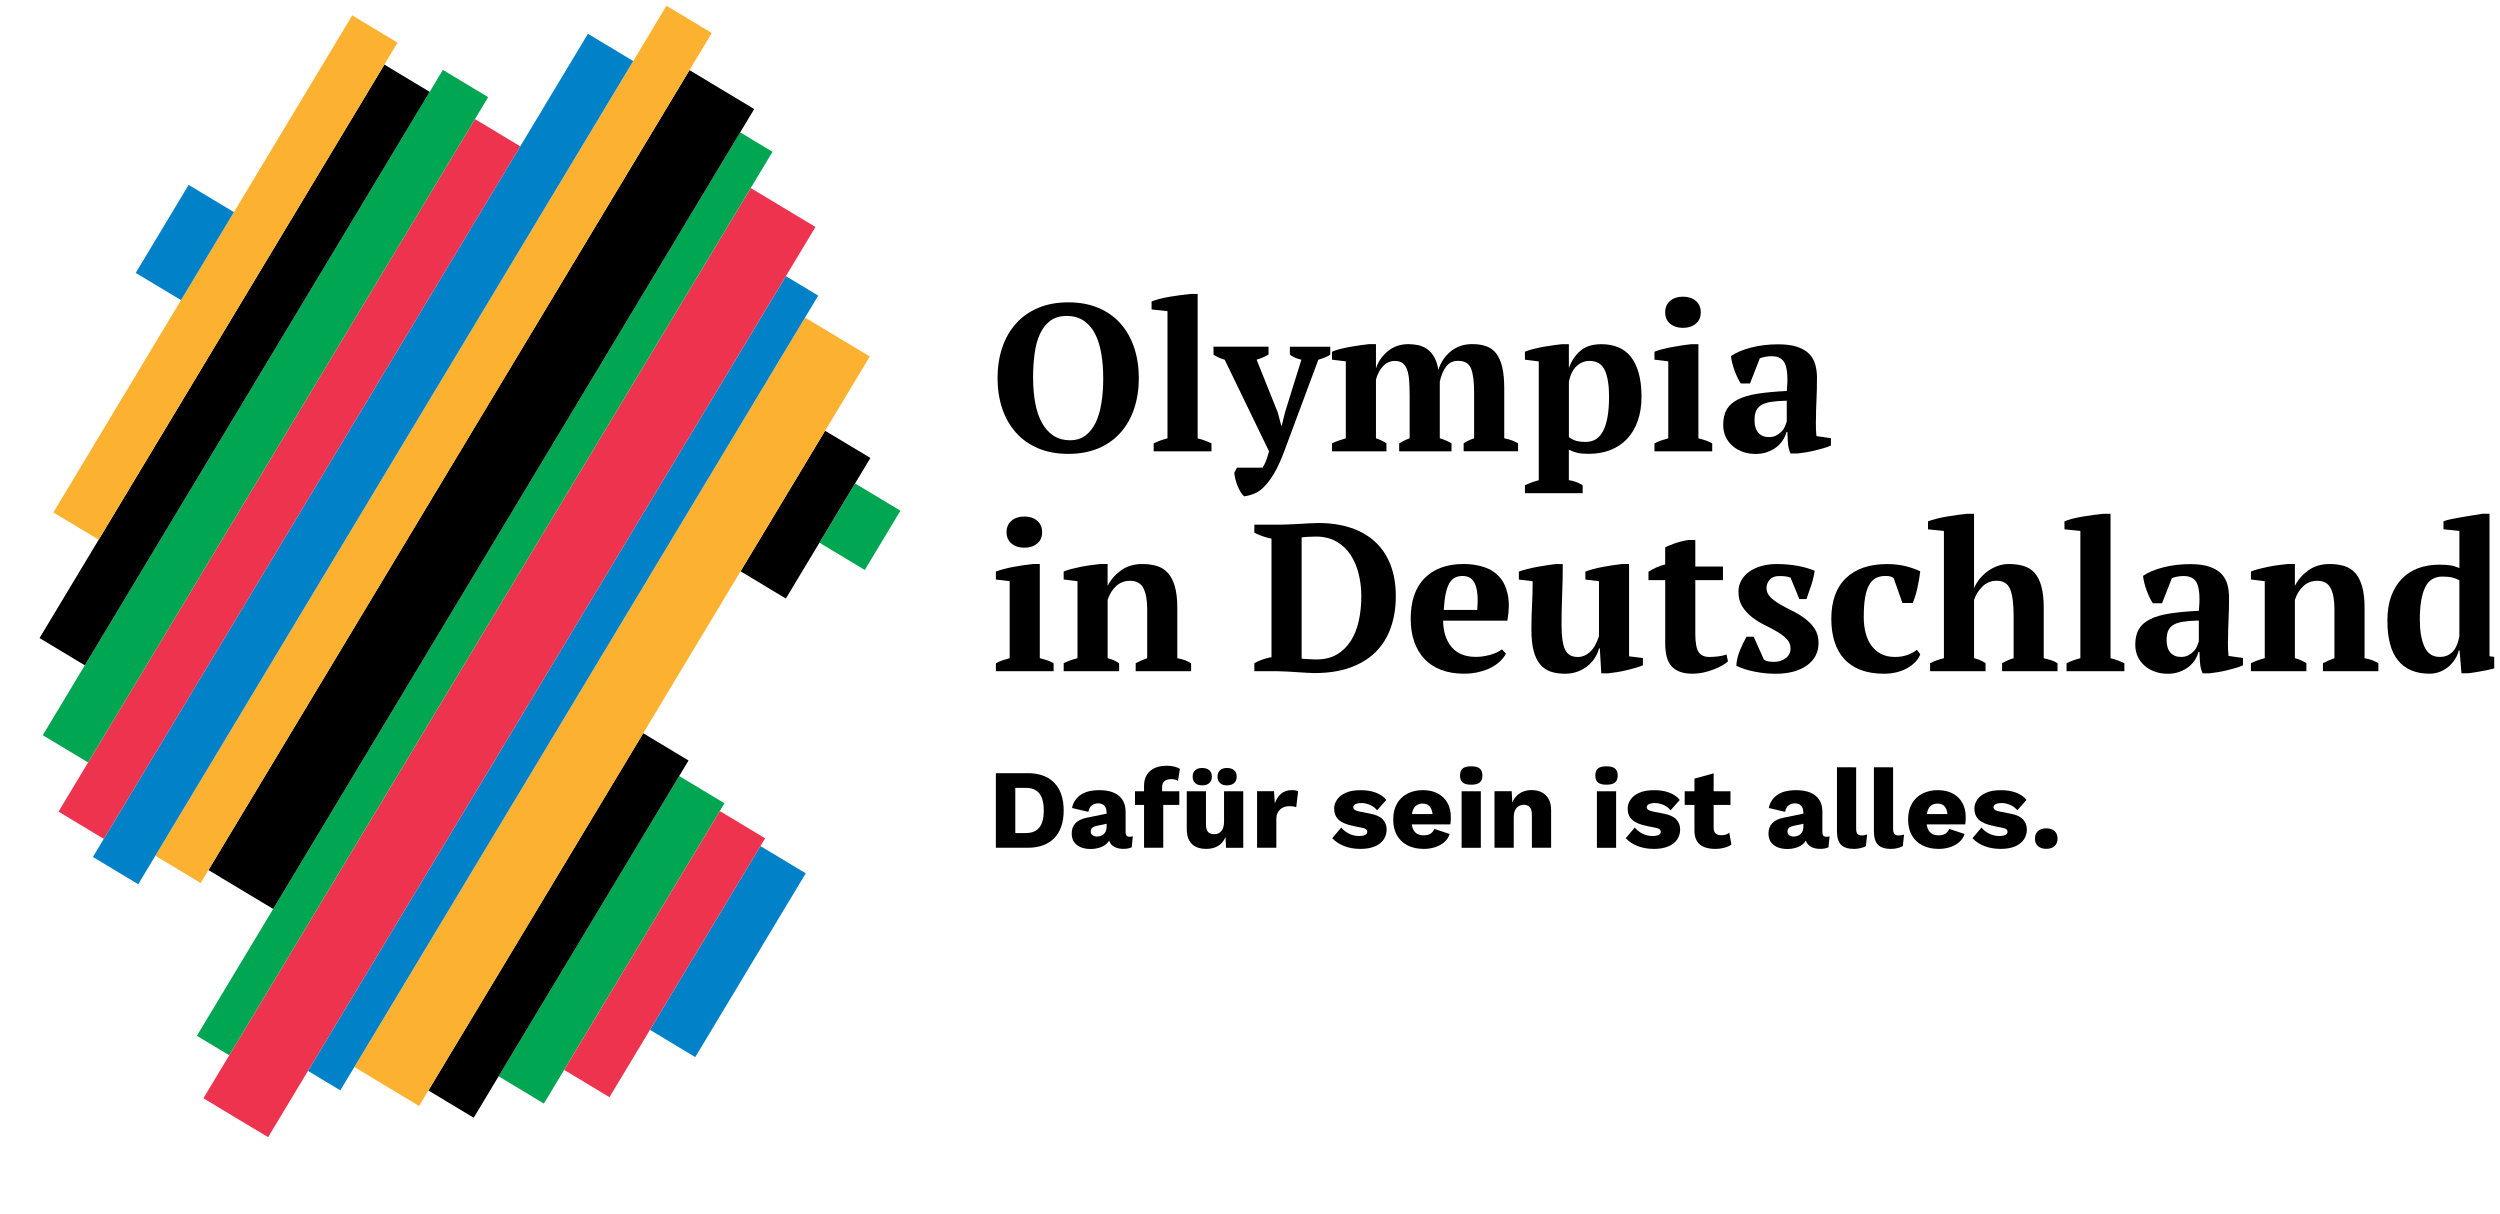 <svg fill="none" height="85" viewBox="0 0 175 85" width="175" xmlns="http://www.w3.org/2000/svg" xmlns:xlink="http://www.w3.org/1999/xlink"><clipPath id="a"><path d="m0 0h174.595v85h-174.595z"/></clipPath><g clip-path="url(#a)"><path d="m53.232 59.226-7.736 12.865 3.171 1.907 7.736-12.865z" fill="#0081c8"/><path d="m47.543 54.321-12.641 21.021 3.171 1.907 12.641-21.021z" fill="#00a651"/><path d="m59.858 33.843-2.494 4.148 3.171 1.907 2.494-4.148z" fill="#00a651"/><path d="m50.388 56.775-10.896 18.12 3.171 1.907 10.896-18.12z" fill="#ee334e"/><path d="m57.756 30.151-5.917 9.84 3.171 1.907 5.917-9.84z" fill="#000"/><path d="m45.026 51.327-15.038 25.007 3.171 1.907 15.038-25.007z" fill="#000"/><path d="m56.353 22.23-31.549 52.464 4.53 2.724 31.549-52.464z" fill="#fcb131"/><path d="m55.012 19.331-33.454 55.632 2.264 1.362 33.454-55.632z" fill="#0081c8"/><path d="m52.552 13.164-38.314 63.715 4.53 2.724 38.314-63.715z" fill="#ee334e"/><path d="m51.812 9.265-38.03 63.242 2.264 1.362 38.03-63.242z" fill="#00a651"/><path d="m48.264 4.909-33.672 55.995 4.53 2.724 33.672-55.994z" fill="#000"/><path d="m46.653.403-35.779 59.5 3.171 1.907 35.779-59.5z" fill="#fcb131"/><path d="m41.155 2.365-34.652 57.624 3.171 1.907 34.652-57.624z" fill="#0081c8"/><path d="m33.248 8.336-29.152 48.478 3.171 1.907 29.152-48.478z" fill="#ee334e"/><path d="m31 4.893-28.005 46.571 3.171 1.907 28.005-46.571z" fill="#00a651"/><path d="m26.906 4.523-24.139 40.142 3.171 1.907 24.139-40.142z" fill="#000"/><path d="m24.657 1.077-20.922 34.793 3.171 1.907 20.922-34.793z" fill="#fcb131"/><path d="m13.204 12.943-3.704 6.16 3.171 1.907 3.704-6.16z" fill="#0081c8"/><g fill="#000"><path d="m71.926 54.121c.817 0 1.445.227 1.878.68.436.454.653 1.098.653 1.931s-.218 1.477-.653 1.931c-.435.454-1.062.68-1.878.68h-2.216v-5.221h2.216zm-.134 4.194c.443 0 .766-.133.969-.399.203-.267.305-.661.305-1.183s-.102-.916-.305-1.183c-.203-.267-.526-.399-.969-.399h-.721v3.165z"/><path d="m77.456 56.836c0-.185-.051-.33-.154-.439-.103-.109-.241-.162-.416-.162-.174 0-.323.043-.446.131s-.209.241-.258.463l-1.14-.269c.074-.379.269-.682.586-.909.316-.227.762-.339 1.337-.339.385 0 .713.056.985.171.272.114.479.283.624.506.145.225.218.499.218.828v1.448c0 .205.093.308.278.308.094 0 .171-.011.229-.031l-.08.768c-.158.074-.35.111-.577.111-.205 0-.388-.033-.546-.098-.158-.065-.283-.167-.372-.301s-.134-.305-.134-.51v-.047l.151-.056c0 .227-.067.417-.201.57-.134.152-.308.267-.523.339-.214.074-.436.111-.668.111-.269 0-.505-.042-.704-.127-.201-.084-.354-.207-.463-.368s-.162-.359-.162-.597c0-.285.085-.521.258-.708.171-.187.441-.318.811-.392l1.495-.308-.007.711-.759.158c-.158.031-.276.078-.352.138s-.114.152-.114.272c0 .12.042.203.127.261.084.058.185.087.301.087.089 0 .176-.013.258-.04.082-.027.154-.067.218-.123.064-.056.113-.125.151-.211.036-.083.056-.185.056-.301v-1.044z"/><path d="m82.552 55.388v.956h-3.102v-.956zm-.895-1.788c.216 0 .406.022.57.067s.285.096.365.154l-.134.838c-.058-.036-.123-.065-.198-.087s-.165-.031-.278-.031c-.185 0-.336.042-.456.127-.118.085-.178.232-.178.443v.514l.08.221v3.497h-1.345v-4.319c0-.252.04-.47.123-.648.082-.18.196-.327.345-.443.147-.116.316-.2.506-.252.191-.053.39-.08.601-.08z"/><path d="m84.434 59.422c-.269 0-.504-.045-.708-.138-.203-.093-.363-.241-.479-.447-.116-.205-.174-.475-.174-.808v-2.642h1.345v2.327c0 .252.051.43.151.53s.243.151.426.151c.094 0 .185-.016.269-.051s.158-.087.221-.158.113-.163.147-.278c.035-.113.051-.247.051-.399v-2.12h1.345v3.956h-1.203l-.04-.744c-.127.28-.303.486-.53.621-.227.134-.501.201-.822.201zm-.285-5.664c.216 0 .383.053.503.158.118.105.178.256.178.45s-.06.339-.178.447c-.118.109-.287.162-.503.162s-.368-.054-.486-.162c-.118-.107-.178-.258-.178-.447s.06-.345.178-.45c.118-.105.281-.158.486-.158zm1.74 0c.21 0 .378.053.499.158.122.105.181.256.181.45s-.06.339-.181.447c-.122.107-.287.162-.499.162s-.368-.054-.486-.162c-.118-.107-.178-.258-.178-.447s.06-.345.178-.45c.118-.105.281-.158.486-.158z"/><path d="m87.995 59.342v-3.956h1.187l.056.855c.1-.296.249-.524.447-.688.198-.163.45-.245.755-.245.1 0 .185.007.258.024.071.016.127.036.171.064l-.134 1.107c-.053-.022-.12-.038-.201-.051-.082-.013-.181-.02-.296-.02-.158 0-.307.034-.443.103-.138.069-.247.171-.328.305-.082.134-.123.305-.123.51v1.994h-1.345z"/><path d="m95.201 59.422c-.396 0-.764-.065-1.103-.194-.339-.129-.621-.316-.842-.557l.633-.744c.133.169.307.31.526.423s.463.171.731.171c.163 0 .298-.024.403-.071.105-.047.158-.122.158-.221 0-.074-.027-.133-.08-.178-.053-.045-.158-.084-.316-.114l-.553-.111c-.495-.1-.848-.249-1.056-.446s-.312-.457-.312-.779c0-.216.065-.423.198-.621.132-.198.336-.359.61-.483.274-.123.624-.185 1.053-.185.401 0 .755.058 1.06.174.305.116.548.285.728.506l-.641.728c-.127-.158-.29-.283-.49-.372-.202-.089-.401-.134-.601-.134-.127 0-.234.013-.321.036-.087.024-.152.056-.194.098-.042.042-.064.094-.064.158 0 .069.033.127.1.178.065.051.189.094.368.131l.721.141c.406.074.699.209.878.403.18.196.269.43.269.704 0 .258-.069.49-.205.697-.138.205-.343.368-.617.486-.274.118-.619.178-1.036.178z"/><path d="m99.664 59.422c-.437 0-.817-.082-1.136-.245s-.566-.398-.741-.704c-.174-.307-.261-.675-.261-1.107s.087-.802.261-1.107c.174-.305.417-.541.731-.704.314-.163.673-.245 1.08-.245s.771.08 1.063.241.515.383.668.664c.152.283.229.606.229.969 0 .094-.004.191-.008.285-.005.094-.012.174-.023.238h-3.133v-.721h2.539l-.64.245c0-.316-.057-.559-.171-.728-.114-.169-.288-.252-.526-.252-.169 0-.312.04-.432.118-.12.078-.209.203-.269.372-.062.169-.091.385-.091.648 0 .263.034.468.103.63s.167.278.292.348.28.107.459.107c.2 0 .36-.04.479-.118.12-.078.207-.191.265-.332l1.076.356c-.074.227-.201.417-.382.574-.182.156-.398.272-.648.352-.251.08-.514.118-.788.118z"/><path d="m102.985 54.929c-.274 0-.474-.051-.597-.154-.124-.103-.185-.265-.185-.486s.061-.392.185-.494c.123-.103.323-.154.597-.154s.466.051.593.154c.127.103.191.269.191.494 0 .225-.064.383-.191.486-.127.103-.324.154-.593.154zm.673.459v3.956h-1.345v-3.956z"/><path d="m104.615 59.342v-3.956h1.203l.071 1.361-.151-.151c.053-.285.147-.523.281-.711.135-.191.303-.334.507-.432.203-.098.432-.147.684-.147.274 0 .513.053.715.158.203.105.363.261.479.466s.174.465.174.775v2.635h-1.345v-2.278c0-.274-.052-.465-.157-.57-.106-.105-.24-.158-.403-.158-.127 0-.245.031-.356.091s-.198.158-.261.289c-.064.131-.095.308-.095.53v2.096h-1.344z"/><path d="m112.455 54.929c-.274 0-.474-.051-.597-.154-.124-.103-.186-.265-.186-.486s.062-.392.186-.494c.123-.103.323-.154.597-.154s.466.051.593.154c.127.103.191.269.191.494 0 .225-.064.383-.191.486-.127.103-.325.154-.593.154zm.673.459v3.956h-1.345v-3.956z"/><path d="m115.747 59.422c-.396 0-.764-.065-1.104-.194-.339-.129-.62-.316-.842-.557l.634-.744c.132.169.306.31.526.423s.463.171.731.171c.164 0 .298-.024.403-.071s.158-.122.158-.221c0-.074-.027-.133-.08-.178-.052-.045-.158-.084-.316-.114l-.553-.111c-.496-.1-.848-.249-1.056-.446-.209-.198-.312-.457-.312-.779 0-.216.065-.423.197-.621.133-.198.336-.359.61-.483s.624-.185 1.053-.185c.401 0 .755.058 1.06.174.304.116.548.285.727.506l-.64.728c-.127-.158-.291-.283-.49-.372-.202-.089-.401-.134-.601-.134-.127 0-.234.013-.321.036s-.153.056-.194.098c-.042.042-.064.094-.064.158 0 .069.033.127.1.178.065.051.189.094.368.131l.721.141c.406.074.698.209.878.403s.269.43.269.704c0 .258-.069.49-.205.697-.138.205-.343.368-.617.486-.274.118-.619.178-1.037.178z"/><path d="m121.133 55.388v.956h-3.205v-.956zm-1.178-1.258v3.806c0 .191.046.327.138.408.093.082.22.123.383.123.127 0 .236-.015.329-.044.092-.029.176-.073.248-.131l.144.831c-.133.094-.298.169-.499.221-.202.053-.407.08-.617.08-.302 0-.561-.042-.779-.127-.22-.084-.388-.22-.506-.403-.118-.185-.182-.43-.185-.735v-3.655l1.344-.372z"/><path d="m126.229 56.836c0-.185-.051-.33-.154-.439-.104-.109-.242-.162-.416-.162s-.323.043-.446.131c-.124.087-.209.241-.258.463l-1.14-.269c.075-.379.269-.682.587-.909.315-.227.762-.339 1.337-.339.385 0 .713.056.986.171.272.114.479.283.624.506.145.225.218.499.218.828v1.448c0 .205.092.308.277.308.095 0 .171-.011.229-.031l-.08.768c-.158.074-.35.111-.577.111-.205 0-.388-.033-.546-.098-.158-.065-.283-.167-.372-.301s-.135-.305-.135-.51v-.047l.151-.056c0 .227-.067.417-.201.57-.135.152-.309.267-.523.339-.214.074-.436.111-.668.111-.269 0-.504-.042-.704-.127-.202-.084-.354-.207-.463-.368s-.161-.359-.161-.597c0-.285.085-.521.257-.708.171-.187.441-.318.812-.392l1.495-.308-.007.711-.759.158c-.158.031-.276.078-.352.138s-.114.152-.114.272c0 .12.041.203.127.261.083.058.185.087.301.087.089 0 .176-.013.258-.04.081-.027.154-.067.217-.123.064-.056.113-.125.151-.211.036-.083.056-.185.056-.301v-1.044z"/><path d="m129.931 53.711v4.288c0 .174.029.298.087.372.059.074.157.111.293.111.079 0 .145-.005.197-.016.053-.011.117-.025.191-.047l-.087.808c-.094.058-.22.105-.372.141-.153.036-.303.056-.45.056-.423 0-.728-.098-.919-.292-.19-.194-.284-.514-.284-.958v-4.463z"/><path d="m132.517 53.711v4.288c0 .174.029.298.088.372.058.074.156.111.292.111.08 0 .145-.005.198-.016.052-.011.116-.025.19-.047l-.087.808c-.094.058-.22.105-.372.141s-.303.056-.45.056c-.423 0-.728-.098-.918-.292-.191-.194-.285-.514-.285-.958v-4.463z"/><path d="m135.706 59.422c-.437 0-.817-.082-1.136-.245s-.566-.398-.74-.704c-.175-.307-.262-.675-.262-1.107s.087-.802.262-1.107c.174-.305.417-.541.731-.704.314-.163.673-.245 1.08-.245.406 0 .771.08 1.063.241s.516.383.668.664c.153.283.229.606.229.969 0 .094-.004.191-.008.285-.005.094-.012.174-.023.238h-3.132v-.721h2.538l-.64.245c0-.316-.056-.559-.171-.728-.114-.169-.288-.252-.526-.252-.169 0-.312.04-.432.118-.12.078-.209.203-.269.372-.061.169-.09.385-.09.648 0 .263.034.468.103.63s.167.278.292.348c.126.071.28.107.459.107.2 0 .36-.04.48-.118.119-.078.206-.191.265-.332l1.076.356c-.075.227-.202.417-.383.574-.182.156-.398.272-.648.352-.251.08-.514.118-.788.118z"/><path d="m140.018 59.422c-.396 0-.764-.065-1.103-.194-.34-.129-.621-.316-.842-.557l.633-.744c.132.169.307.31.526.423.22.113.463.171.732.171.163 0 .297-.024.402-.071.106-.047.158-.122.158-.221 0-.074-.027-.133-.079-.178-.053-.045-.158-.084-.316-.114l-.554-.111c-.495-.1-.847-.249-1.056-.446s-.312-.457-.312-.779c0-.216.065-.423.198-.621.132-.198.335-.359.609-.483s.625-.185 1.053-.185c.401 0 .755.058 1.06.174.305.116.548.285.728.506l-.641.728c-.127-.158-.29-.283-.49-.372-.201-.089-.401-.134-.601-.134-.127 0-.234.013-.321.036s-.152.056-.194.098c-.042.042-.064.094-.064.158 0 .069.033.127.1.178.066.051.189.094.369.131l.72.141c.407.074.699.209.878.403.18.194.269.43.269.704 0 .258-.069.49-.205.697-.138.205-.343.368-.617.486-.274.118-.619.178-1.036.178z"/><path d="m143.238 57.983c.246 0 .441.064.58.191.14.127.209.303.209.53 0 .227-.069.396-.209.523-.139.127-.334.191-.58.191-.247 0-.436-.064-.578-.191-.141-.127-.214-.301-.214-.523s.071-.403.214-.53c.144-.127.336-.191.578-.191z"/><path d="m69.828 26.467c0-.762.107-1.466.323-2.116.214-.65.532-1.21.953-1.684.419-.474.938-.842 1.553-1.107.615-.263 1.323-.396 2.123-.396.8 0 1.508.132 2.125.396.615.263 1.131.633 1.546 1.107.415.474.73 1.034.946 1.684.214.65.321 1.356.321 2.116 0 .76-.107 1.468-.321 2.118-.216.65-.53 1.21-.946 1.684-.416.474-.931.842-1.546 1.107-.615.263-1.323.396-2.125.396-.802 0-1.508-.133-2.123-.396-.615-.263-1.132-.631-1.553-1.107-.419-.474-.737-1.034-.953-1.684-.214-.65-.323-1.356-.323-2.118zm2.49 0c0 .626.049 1.203.147 1.737.098.534.252.991.461 1.377.211.387.479.688.806.907s.721.33 1.18.33c.419 0 .777-.111 1.069-.33s.532-.523.717-.907c.185-.387.319-.844.403-1.377.084-.532.125-1.111.125-1.737 0-.626-.047-1.203-.14-1.737-.093-.532-.24-.991-.439-1.377-.2-.387-.465-.688-.791-.907-.327-.22-.726-.33-1.194-.33s-.826.111-1.129.33-.544.523-.726.907c-.181.387-.309.846-.381 1.377-.073.532-.111 1.111-.111 1.737z"/><path d="m84.8 31.594h-4.043v-.557c.323-.156.644-.274.967-.352v-8.905l-1.113-.118v-.557c.127-.058.303-.118.528-.176.225-.058.466-.111.726-.154.258-.044.517-.084.777-.118.26-.035.492-.062.695-.08h.499v10.109c.323.078.644.196.967.352v.557z"/><path d="m85.722 25.178c-.147-.038-.281-.087-.403-.147-.122-.058-.247-.127-.374-.205v-.557h3.853v.543c-.205.138-.483.26-.835.367l1.479 3.688.249.94h.029l.234-.955 1.143-3.673c-.294-.06-.563-.176-.806-.352v-.557h2.828v.557c-.205.136-.485.254-.835.352l-2.388 6.415c-.234.624-.468 1.136-.702 1.53-.234.396-.468.711-.702.946s-.468.397-.702.49c-.234.092-.468.154-.702.183-.098-.087-.185-.198-.263-.33-.078-.133-.147-.274-.205-.425-.058-.152-.107-.305-.147-.461-.038-.156-.064-.303-.073-.439l.191-.352h1.788c.087-.136.163-.283.227-.439.064-.156.14-.39.227-.702l-3.105-6.415z"/><path d="m101.604 31.594h-3.662v-.557c.098-.058.207-.12.33-.183.121-.064.256-.12.403-.169v-2.922c0-.45-.013-.833-.036-1.145-.024-.314-.076-.57-.154-.771-.078-.202-.185-.348-.323-.441-.136-.093-.312-.14-.528-.14-.312 0-.584.12-.813.359-.229.239-.397.555-.504.947v4.112c.263.078.508.196.733.352v.557h-3.809v-.557c.136-.069.288-.132.454-.191.165-.058.338-.113.512-.162v-5.388l-.967-.118v-.557c.156-.069.348-.133.579-.191.229-.058.466-.111.71-.154.243-.044.481-.08.71-.111.229-.031.423-.054.579-.073h.499v1.655h.015c.156-.459.432-.849.828-1.172.396-.323.871-.484 1.428-.484.234 0 .463.025.688.072.225.049.432.14.623.271.191.132.354.316.49.55.136.234.234.537.294.907.176-.537.469-.971.879-1.303s.907-.499 1.493-.499c.361 0 .681.047.96.14.278.092.514.258.703.492.19.234.334.553.432.955s.147.911.147 1.526v3.479c.332.058.655.176.967.352v.557h-3.809v-.557c.225-.147.468-.265.733-.352v-3.187c0-.764-.071-1.327-.213-1.69-.141-.363-.446-.543-.916-.543-.352 0-.628.133-.828.398-.199.265-.35.617-.446 1.058v3.965c.165.049.316.103.446.162.131.058.256.122.374.191v.557z"/><path d="m110.789 34.525h-4.044v-.557c.332-.156.654-.274.968-.352v-8.319l-.968-.118v-.557c.156-.069.349-.133.579-.191.229-.058.467-.111.71-.154.243-.044.481-.08.709-.111.229-.031.423-.054.579-.073h.499v1.641h.015c.165-.468.426-.858.784-1.172.356-.312.851-.468 1.486-.468.43 0 .819.071 1.165.212.347.142.639.361.879.659.239.298.424.679.557 1.143.132.465.198 1.018.198 1.662 0 .644-.086 1.172-.256 1.67-.171.499-.416.918-.733 1.26-.318.343-.703.606-1.158.791-.456.185-.969.278-1.547.278-.332 0-.593-.022-.784-.065-.19-.044-.393-.12-.607-.227v2.136c.156.02.312.056.468.111.156.054.321.134.497.243v.557zm.47-9.259c-.332 0-.628.118-.886.352-.259.234-.443.595-.55 1.083v3.896c.156.118.321.203.497.256.176.054.405.08.688.08.557 0 .968-.269 1.231-.806s.395-1.323.395-2.359c0-.8-.1-1.419-.299-1.853-.2-.434-.559-.651-1.076-.651z"/><path d="m119.857 31.594h-4.043v-.557c.147-.078.298-.145.454-.2.156-.054.326-.105.511-.154v-5.388l-.967-.118v-.557c.147-.058.33-.118.55-.176s.452-.111.695-.154c.243-.044.483-.084.717-.118s.439-.062.615-.08h.499v6.591c.196.049.37.1.528.154.158.054.303.12.439.198v.557zm-3.295-9.727c0-.341.116-.61.348-.806s.532-.294.898-.294c.367 0 .666.098.899.294.232.196.346.465.346.806s-.116.595-.346.791c-.231.196-.532.292-.899.292-.366 0-.666-.098-.898-.292-.232-.194-.348-.459-.348-.791z"/><path d="m127.109 29.471c0 .216.002.401.008.557.005.156.016.323.036.499l1.011.147v.512c-.118.058-.276.118-.476.176-.199.058-.41.114-.63.169-.219.054-.437.098-.651.133-.214.034-.405.062-.572.08h-.497c-.098-.225-.156-.448-.176-.673-.02-.225-.035-.497-.044-.82h-.072c-.049.196-.133.383-.249.564-.118.181-.267.343-.446.483-.182.141-.394.256-.637.345-.245.087-.517.133-.821.133-.323 0-.62-.049-.892-.147-.274-.098-.512-.234-.717-.41-.205-.176-.367-.388-.483-.637-.118-.249-.176-.53-.176-.842 0-.439.083-.8.249-1.083.165-.283.426-.515.784-.695.355-.18.814-.316 1.377-.403.561-.087 1.243-.151 2.043-.191.079-.84.044-1.456-.103-1.846s-.465-.586-.953-.586c-.303 0-.58.049-.835.147l-.687 1.759h-.645c-.078-.118-.154-.251-.226-.403-.073-.151-.142-.312-.206-.483-.063-.171-.118-.345-.161-.521-.044-.176-.076-.347-.094-.512.37-.254.849-.454 1.435-.601s1.207-.22 1.86-.22c.557 0 1.011.062 1.363.183s.628.289.828.497c.199.21.339.457.417.74s.118.586.118.907c0 .586-.013 1.116-.036 1.59-.024.474-.036.96-.036 1.457zm-3.297 1.127c.205 0 .381-.038.528-.118.147-.078.27-.171.374-.278.103-.107.181-.225.234-.352.052-.127.094-.24.125-.338v-1.464c-.459.009-.835.04-1.127.087-.294.049-.523.129-.69.241-.165.113-.281.254-.344.425-.064.171-.095.378-.095.623 0 .372.087.659.263.864.176.205.42.307.734.307z"/><path d="m73.754 46.983h-4.043v-.557c.147-.078.298-.145.454-.2.156-.054.327-.105.512-.154v-5.388l-.967-.118v-.557c.147-.058.33-.118.55-.176.22-.058.452-.111.695-.154.243-.044.483-.084.717-.118.234-.034.439-.062.615-.08h.499v6.591c.196.049.37.1.528.154.158.054.303.12.439.198v.557zm-3.296-9.727c0-.341.116-.61.348-.806s.532-.294.898-.294.666.098.898.294.347.465.347.806-.116.595-.347.791-.532.292-.898.292-.666-.098-.898-.292c-.232-.196-.348-.459-.348-.791z"/><path d="m83.379 46.983h-3.882v-.557c.127-.069.252-.129.374-.183.122-.054.267-.111.432-.169v-3.452c0-.617-.087-1.098-.263-1.446-.176-.348-.488-.521-.938-.521-.372 0-.691.12-.96.359-.269.24-.472.566-.608.976v4.083c.156.04.296.085.417.14.122.054.252.125.388.212v.557h-3.882v-.557c.245-.127.566-.245.967-.354v-5.388l-.967-.118v-.557c.127-.058.294-.114.497-.169.205-.054.426-.105.666-.154.239-.049.483-.091.733-.125.249-.034.475-.062.68-.08h.499v1.51h.015c.205-.41.512-.764.924-1.062.41-.298.907-.446 1.494-.446.381 0 .722.047 1.025.14.303.093.559.258.769.492.21.234.37.55.483.947.113.396.169.898.169 1.504v3.51c.39.069.713.185.967.352v.557z"/><path d="m87.804 46.983v-.557c.165-.098.352-.183.557-.256.205-.073.419-.129.644-.169v-8.292c-.225-.049-.443-.111-.651-.183-.21-.073-.394-.154-.55-.241v-.557h1.699c.167 0 .37-.005.615-.015.243-.009.497-.022.762-.036.263-.015.521-.029.769-.044.249-.015.461-.022.637-.022.849 0 1.61.113 2.278.338s1.236.552 1.699.982.82.962 1.069 1.597c.249.635.374 1.367.374 2.198s-.118 1.548-.352 2.212c-.234.664-.586 1.23-1.054 1.699-.468.468-1.062.833-1.78 1.091-.717.26-1.561.388-2.526.388-.127 0-.298-.007-.512-.022-.214-.015-.445-.029-.688-.043-.245-.015-.488-.029-.733-.044s-.459-.022-.644-.022h-1.612zm4.292-9.421c-.176 0-.352.005-.528.015-.176.009-.327.024-.454.044v8.482c.038.011.107.018.205.022s.198.009.301.015c.103.005.203.009.301.015.098.005.171.007.22.007.566 0 1.047-.118 1.443-.352s.721-.552.975-.953c.254-.401.439-.869.557-1.407s.176-1.109.176-1.713c0-.537-.062-1.054-.183-1.554-.121-.499-.31-.942-.564-1.334-.254-.39-.584-.702-.989-.938-.405-.234-.891-.352-1.457-.352z"/><path d="m105.413 45.753c-.078.167-.203.334-.374.506-.17.171-.381.321-.629.454-.249.133-.538.24-.864.321-.327.084-.681.125-1.062.125-.606 0-1.143-.091-1.612-.271-.468-.18-.86-.439-1.172-.777-.312-.338-.55-.74-.71-1.209-.16-.468-.241-.996-.241-1.583 0-1.25.327-2.203.982-2.857.653-.653 1.563-.982 2.724-.982.499 0 .965.069 1.399.205s.795.361 1.084.673c.288.312.488.722.6 1.23.113.508.106 1.129-.021 1.86h-4.498c.01.771.207 1.387.594 1.846.386.459.955.688 1.706.688.323 0 .657-.049 1.003-.147.347-.098.617-.225.813-.381l.278.292zm-3.027-5.435c-.194 0-.367.035-.517.103-.151.069-.281.192-.394.374s-.201.425-.269.733c-.067.308-.116.695-.145 1.165h2.345c.069-.762.025-1.348-.131-1.759-.156-.41-.452-.615-.887-.615z"/><path d="m107.199 44.076c0-.617.014-1.189.043-1.717.03-.528.044-1.087.044-1.673l-.967-.118v-.557c.156-.058.348-.118.579-.176.228-.058.466-.111.711-.154.243-.044.481-.084.71-.118.228-.034.423-.062.579-.08h.497c0 .733-.015 1.454-.044 2.161s-.043 1.405-.043 2.087c0 .8.08 1.377.241 1.73.162.352.461.528.9.528.303 0 .583-.114.842-.345.26-.231.47-.599.637-1.109v-3.849l-.952-.118v-.557c.147-.058.33-.118.549-.176.22-.058.449-.111.688-.154.24-.044.476-.084.71-.118.234-.034.439-.062.615-.08h.497v6.461l.968.118v.512c-.136.058-.307.118-.512.176s-.419.114-.644.169c-.225.054-.447.098-.666.133-.22.034-.418.062-.594.08h-.497l-.104-1.744h-.058c-.049.205-.136.412-.263.623-.127.21-.29.401-.49.572-.199.171-.437.31-.709.417-.274.107-.578.162-.908.162-.372 0-.7-.047-.989-.14-.288-.092-.535-.258-.74-.492s-.361-.55-.469-.947c-.107-.396-.161-.898-.161-1.504z"/><path d="m115.389 40.024c.37-.241.762-.412 1.173-.512v-1.187c.078-.058.27-.143.579-.256.308-.113.651-.203 1.032-.271h.499v1.86h1.935v.953h-1.935v3.773c0 .603.076 1.02.227 1.254.151.232.403.35.755.35.176 0 .374-.013.593-.036.22-.024.423-.071.608-.14l.104.483c-.087.087-.218.181-.388.278-.171.098-.367.191-.587.278-.219.087-.459.162-.717.22-.259.058-.529.087-.813.087-.635 0-1.108-.165-1.421-.495-.312-.33-.468-.866-.468-1.604v-4.448h-1.172v-.586z"/><path d="m125.336 45.386c0-.254-.091-.474-.27-.659-.182-.185-.405-.356-.673-.512-.269-.156-.563-.312-.879-.468-.317-.156-.61-.339-.878-.55-.269-.21-.494-.457-.674-.74-.181-.283-.27-.63-.27-1.04 0-.292.069-.559.205-.798.136-.24.323-.441.557-.608.234-.165.516-.296.842-.388.327-.092.681-.14 1.062-.14.528 0 1.018.042 1.472.125s.851.198 1.194.345c-.04.312-.118.646-.234 1.004-.118.357-.231.681-.338.975h-.499l-.615-1.494c-.118-.049-.24-.08-.367-.094s-.268-.022-.424-.022c-.294 0-.516.085-.666.256-.153.171-.227.365-.227.579 0 .245.091.457.27.637.18.181.405.348.674.505.268.156.56.312.878.468s.61.334.878.535c.269.2.494.437.674.71.179.274.27.601.27.982 0 .673-.274 1.203-.82 1.59-.547.387-1.28.579-2.198.579-.468 0-.953-.049-1.45-.147s-.927-.234-1.289-.41c.02-.352.104-.708.249-1.069.147-.361.303-.684.468-.967h.498l.718 1.597c.107.078.227.125.36.14.132.015.255.022.373.022.284 0 .543-.083.777-.249.234-.165.352-.396.352-.688z"/><path d="m134.418 45.797c-.069.196-.182.374-.338.535s-.345.305-.564.432c-.22.127-.469.225-.748.294-.278.069-.57.103-.871.103-.644 0-1.2-.091-1.663-.27-.464-.18-.847-.439-1.15-.777-.303-.338-.528-.742-.673-1.216-.147-.474-.22-.998-.22-1.575 0-1.24.339-2.191 1.018-2.849s1.642-.989 2.893-.989c.479 0 .918.051 1.319.154.401.103.733.221.997.359-.02.167-.046.348-.08.55-.035.2-.073.401-.118.601-.044.2-.095.396-.155.586-.058.191-.117.35-.176.475h-.718l-.615-1.744c-.069-.049-.142-.085-.22-.111-.078-.024-.196-.036-.352-.036-.254 0-.474.045-.659.14-.185.092-.345.252-.475.475-.133.225-.229.523-.293.893-.063.372-.094.829-.094 1.377 0 .401.044.769.133 1.107.087.338.221.63.402.878.182.249.409.445.681.586.274.141.595.212.967.212.341 0 .639-.049.893-.147s.468-.214.644-.352l.235.309z"/><path d="m144.029 46.983h-3.882v-.557c.118-.069.239-.133.366-.191.128-.058.275-.113.44-.162v-2.967c0-.842-.08-1.461-.242-1.858-.161-.396-.475-.595-.945-.595-.39 0-.723.134-.997.405s-.468.581-.586.933v4.083c.156.04.296.084.418.133.121.049.252.122.388.22v.557h-3.882v-.557c.303-.156.624-.274.967-.352v-8.905l-1.114-.118v-.557c.147-.058.334-.118.565-.176.228-.058.471-.111.725-.154.255-.043.509-.084.763-.118.254-.035.479-.062.673-.08h.497v5.172h.015c.098-.225.228-.437.395-.637.166-.2.354-.376.565-.528.21-.151.437-.27.68-.359.244-.087.503-.133.777-.133.39 0 .741.047 1.047.14.307.093.565.258.77.492.205.234.361.55.468.947.107.396.161.898.161 1.504v3.51c.166.038.333.084.498.133s.323.122.468.22v.557z"/><path d="m148.702 46.983h-4.043v-.557c.323-.156.644-.274.967-.352v-8.905l-1.113-.118v-.557c.127-.058.303-.118.528-.176.226-.058.467-.111.726-.154.258-.043.518-.084.777-.118.26-.035.492-.062.695-.08h.499v10.108c.323.078.645.196.968.352v.557z"/><path d="m155.954 44.858c0 .216.002.401.007.557.006.156.017.323.036.499l1.011.147v.512c-.118.058-.276.118-.475.176-.2.058-.41.114-.63.169-.219.054-.437.098-.651.133-.215.034-.405.062-.572.08h-.497c-.098-.225-.156-.448-.176-.673-.02-.225-.035-.497-.044-.82h-.073c-.049.196-.132.383-.248.564-.118.181-.267.343-.447.483-.181.141-.393.256-.637.345-.245.087-.517.133-.82.133-.323 0-.621-.049-.893-.147-.274-.098-.512-.234-.717-.41s-.366-.388-.482-.637c-.118-.249-.176-.53-.176-.842 0-.439.083-.8.248-1.083s.427-.515.784-.695c.356-.18.815-.316 1.378-.403.56-.087 1.243-.151 2.043-.191.078-.84.044-1.456-.103-1.846s-.465-.586-.953-.586c-.303 0-.581.049-.835.147l-.688 1.759h-.644c-.078-.118-.154-.251-.227-.403-.072-.151-.141-.312-.205-.483-.063-.171-.118-.345-.161-.521-.044-.176-.077-.347-.095-.512.37-.254.85-.454 1.436-.601s1.207-.22 1.86-.22c.557 0 1.011.062 1.363.183s.628.289.827.497c.2.21.34.457.418.74s.118.586.118.907c0 .586-.013 1.116-.037 1.59-.023.474-.036.96-.036 1.457zm-3.298 1.129c.205 0 .382-.038.529-.118.147-.078.27-.171.373-.278.104-.107.182-.225.234-.352.053-.127.095-.24.126-.338v-1.464c-.459.009-.835.04-1.127.087-.294.049-.523.129-.69.241-.165.113-.281.254-.345.425-.063.171-.094.378-.094.623 0 .372.087.659.263.864.176.205.419.307.733.307z"/><path d="m166.487 46.983h-3.882v-.557c.127-.069.252-.129.374-.183.122-.054.267-.111.432-.169v-3.452c0-.617-.087-1.098-.263-1.446-.176-.348-.488-.521-.938-.521-.372 0-.692.12-.96.359-.269.24-.472.566-.608.976v4.083c.156.04.295.085.417.14.122.054.252.125.388.212v.557h-3.882v-.557c.245-.127.567-.245.968-.354v-5.388l-.968-.118v-.557c.128-.058.294-.114.498-.169.205-.054.426-.105.666-.154.239-.049.483-.091.733-.125.249-.034.475-.062.681-.08h.499v1.51h.014c.205-.41.512-.764.924-1.062.41-.298.907-.446 1.493-.446.382 0 .723.047 1.026.14.303.093.559.258.769.492.211.234.371.55.483.947.113.396.169.898.169 1.504v3.51c.39.069.713.185.967.352v.557z"/><path d="m172.111 45.533c-.049.214-.136.419-.263.615s-.278.368-.454.519c-.176.152-.375.27-.6.359-.225.087-.465.133-.717.133-.967 0-1.702-.305-2.205-.916-.503-.61-.755-1.546-.755-2.806 0-.644.087-1.209.263-1.691.176-.483.423-.891.74-1.223.318-.332.701-.581 1.151-.748.448-.165.947-.249 1.494-.249.176 0 .325.005.446.015.122.009.234.022.338.036.103.015.199.04.292.073.092.035.198.071.316.111v-2.593l-1.115-.118v-.557c.136-.058.325-.113.565-.162.239-.049.49-.094.755-.14.263-.043.522-.085.776-.125.255-.038.463-.073.63-.103h.497v9.976l.968.118v.512c-.136.069-.312.133-.528.191-.215.058-.44.113-.674.162s-.461.091-.68.125c-.22.035-.403.062-.55.08h-.499l-.133-1.597h-.058zm-1.332.454c.341 0 .63-.107.864-.323.234-.214.405-.581.512-1.098v-3.942c-.127-.078-.285-.141-.476-.191-.19-.049-.426-.073-.709-.073-.566 0-.973.256-1.216.769-.245.512-.367 1.258-.367 2.234 0 .791.107 1.426.323 1.904.214.479.572.717 1.069.717z"/></g></g></svg>